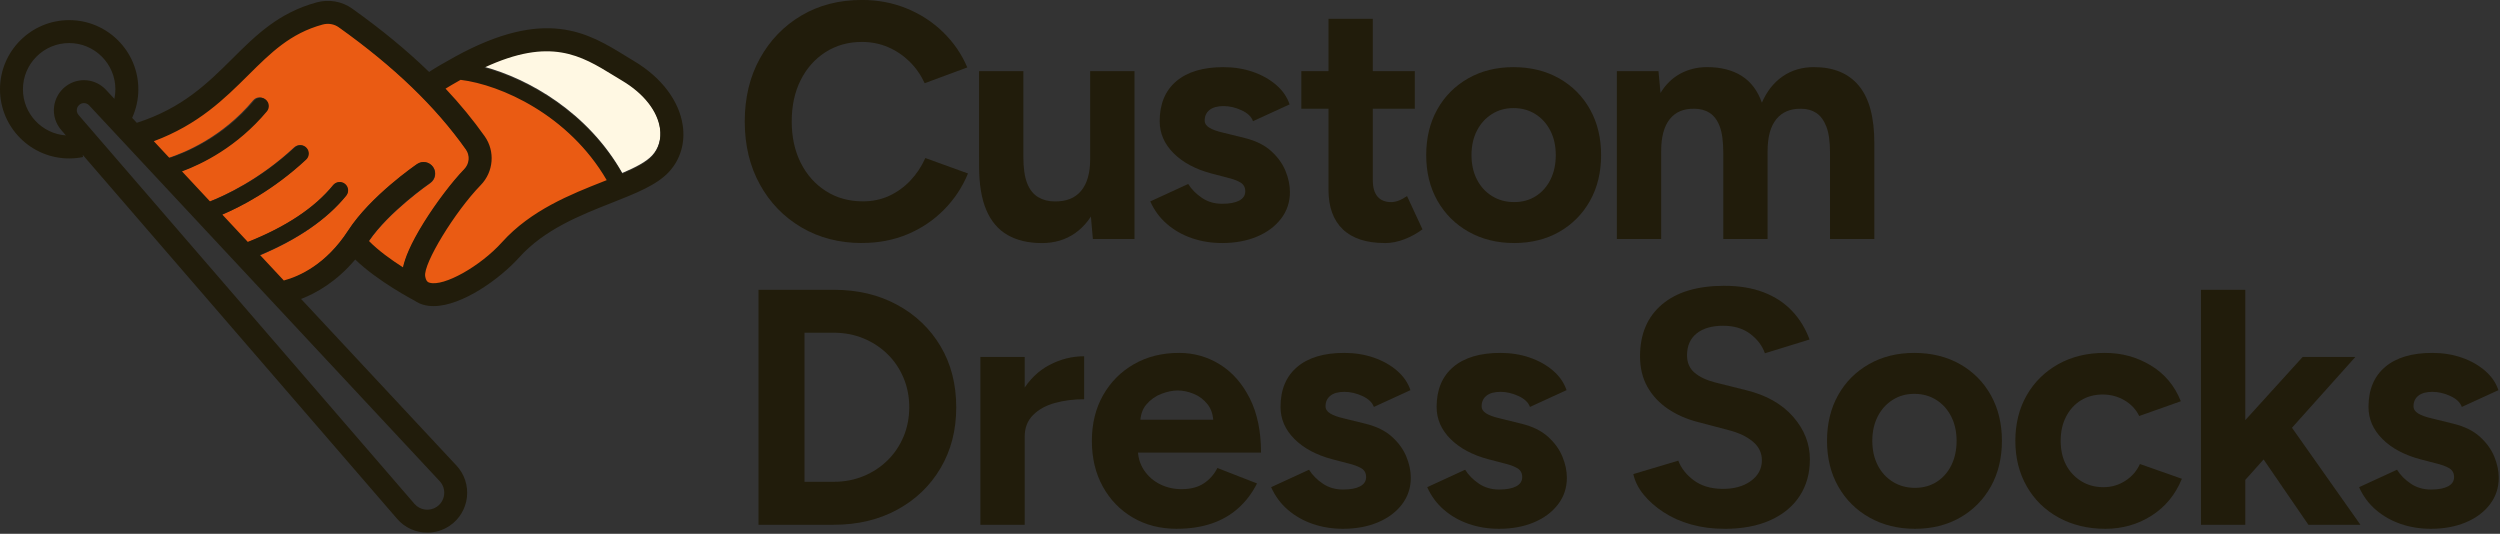 <svg xmlns="http://www.w3.org/2000/svg" width="1199" height="256" viewBox="0 0 1199 256" fill="none"><rect x="0" y="0" width="1199" height="256" fill="#333333" stroke="none"/><g clip-path="url(#clip0_3_797)"><path d="M413.53 116.56C402.58 116.56 392.87 114.06 384.39 109.07C375.91 104.08 369.26 97.21 364.43 88.46C359.6 79.71 357.18 69.65 357.18 58.27C357.18 46.89 359.6 36.83 364.43 28.08C369.26 19.33 375.89 12.46 384.31 7.47C392.73 2.48 402.42 -0.02 413.37 -0.02C421.1 -0.02 428.29 1.35 434.94 4.09C441.59 6.83 447.42 10.64 452.41 15.52C457.4 20.41 461.24 26.01 463.92 32.34L443.47 39.91C441.64 35.94 439.23 32.48 436.22 29.53C433.21 26.58 429.78 24.27 425.92 22.61C422.06 20.95 417.87 20.11 413.36 20.11C406.81 20.11 400.99 21.75 395.89 25.02C390.79 28.3 386.82 32.78 383.98 38.46C381.13 44.15 379.71 50.75 379.71 58.26C379.71 65.77 381.16 72.4 384.06 78.14C386.96 83.88 390.98 88.39 396.14 91.66C401.29 94.94 407.19 96.57 413.85 96.57C418.46 96.57 422.68 95.68 426.49 93.91C430.3 92.14 433.68 89.7 436.63 86.58C439.58 83.47 441.97 79.87 443.79 75.79L464.24 83.2C461.56 89.75 457.72 95.54 452.73 100.59C447.74 105.64 441.92 109.55 435.26 112.34C428.6 115.13 421.36 116.53 413.52 116.53L413.53 116.56Z" fill="#211C0B"></path><path d="M469.56 75.35V34.13H490.81V75.35H469.56ZM490.81 75.35C490.81 80.72 491.43 84.93 492.66 87.99C493.89 91.05 495.66 93.25 497.97 94.59C500.28 95.93 502.88 96.6 505.78 96.6C511.36 96.71 515.6 95.02 518.5 91.53C521.4 88.04 522.85 82.97 522.85 76.32H530.1C530.1 84.91 528.81 92.18 526.24 98.14C523.66 104.1 520.12 108.66 515.61 111.83C511.1 114.99 505.79 116.58 499.67 116.58C493.23 116.58 487.76 115.29 483.25 112.72C478.74 110.14 475.33 106.15 473.03 100.72C470.72 95.3 469.57 88.3 469.57 79.71V75.36H490.82L490.81 75.35ZM524.14 114.63L522.85 99.82V34.13H544.1V114.63H524.14Z" fill="#211C0B"></path><path d="M586.12 116.56C580.97 116.56 576.14 115.78 571.63 114.23C567.12 112.68 563.15 110.42 559.72 107.47C556.28 104.52 553.6 100.9 551.67 96.6L569.86 88.23C571.47 90.81 573.67 93.03 576.46 94.91C579.25 96.79 582.47 97.73 586.12 97.73C589.77 97.73 592.4 97.22 594.33 96.2C596.26 95.18 597.23 93.7 597.23 91.77C597.23 89.84 596.45 88.42 594.9 87.5C593.34 86.59 591.22 85.81 588.54 85.17L581.13 83.24C573.4 81.2 567.31 77.95 562.86 73.5C558.4 69.05 556.18 63.92 556.18 58.12C556.18 49.86 558.84 43.47 564.15 38.96C569.46 34.45 577 32.2 586.77 32.2C591.81 32.2 596.51 32.95 600.86 34.45C605.21 35.95 608.94 38.05 612.05 40.73C615.16 43.41 617.31 46.53 618.49 50.07L600.94 58.12C600.19 55.97 598.36 54.23 595.47 52.89C592.57 51.55 589.67 50.88 586.78 50.88C583.89 50.88 581.65 51.5 580.1 52.73C578.54 53.97 577.77 55.66 577.77 57.8C577.77 59.2 578.52 60.35 580.02 61.26C581.52 62.17 583.67 62.95 586.46 63.59L596.92 66.17C602.18 67.46 606.39 69.53 609.56 72.37C612.72 75.22 615.03 78.38 616.48 81.87C617.93 85.36 618.65 88.77 618.65 92.09C618.65 96.92 617.23 101.19 614.38 104.89C611.53 108.59 607.67 111.47 602.79 113.5C597.9 115.54 592.35 116.56 586.13 116.56H586.12Z" fill="#211C0B"></path><path d="M624.12 52.16V34.13H678.54V52.16H624.12ZM664.2 116.56C655.29 116.56 648.56 114.36 643.99 109.96C639.43 105.56 637.15 99.28 637.15 91.12V9.02H658.4V86.46C658.4 89.9 659.15 92.5 660.65 94.27C662.15 96.04 664.35 96.93 667.25 96.93C668.32 96.93 669.5 96.69 670.79 96.21C672.08 95.73 673.42 95 674.81 94.04L682.22 109.98C679.64 111.91 676.77 113.5 673.61 114.73C670.44 115.96 667.3 116.58 664.19 116.58L664.2 116.56Z" fill="#211C0B"></path><path d="M726.19 116.56C718.03 116.56 710.76 114.76 704.37 111.17C697.98 107.58 692.99 102.61 689.4 96.28C685.8 89.95 684.01 82.65 684.01 74.38C684.01 66.11 685.78 58.82 689.32 52.48C692.86 46.15 697.8 41.19 704.13 37.59C710.46 33.99 717.71 32.2 725.87 32.2C734.03 32.2 741.43 34 747.77 37.59C754.1 41.19 759.04 46.15 762.58 52.48C766.12 58.81 767.89 66.11 767.89 74.38C767.89 82.65 766.12 89.94 762.58 96.28C759.04 102.61 754.13 107.58 747.85 111.17C741.57 114.77 734.35 116.56 726.2 116.56H726.19ZM726.19 96.92C730.16 96.92 733.65 95.95 736.65 94.02C739.65 92.09 741.99 89.43 743.65 86.05C745.31 82.67 746.15 78.78 746.15 74.38C746.15 69.98 745.29 66.09 743.57 62.71C741.85 59.33 739.46 56.67 736.4 54.74C733.34 52.81 729.82 51.84 725.86 51.84C721.9 51.84 718.53 52.81 715.48 54.74C712.42 56.67 710.03 59.33 708.31 62.71C706.59 66.09 705.73 69.98 705.73 74.38C705.73 78.78 706.59 82.67 708.31 86.05C710.03 89.43 712.44 92.09 715.56 94.02C718.67 95.95 722.21 96.92 726.19 96.92Z" fill="#211C0B"></path><path d="M775.45 114.63V34.13H795.41L796.38 44.59C798.85 40.51 802.01 37.43 805.88 35.33C809.74 33.24 814.04 32.19 818.76 32.19C825.3 32.19 830.81 33.59 835.26 36.38C839.71 39.17 842.96 43.46 845 49.26C847.36 43.79 850.69 39.58 854.98 36.62C859.27 33.67 864.26 32.19 869.95 32.19C879.39 32.19 886.59 35.17 891.52 41.13C896.46 47.09 898.93 56.24 898.93 68.58V114.63H877.68V73.41C877.68 67.94 877.09 63.7 875.91 60.69C874.73 57.69 873.12 55.51 871.08 54.17C869.04 52.83 866.62 52.16 863.84 52.16C858.69 52.05 854.72 53.72 851.93 57.15C849.14 60.59 847.74 65.68 847.74 72.44V114.62H826.49V73.4C826.49 67.93 825.93 63.69 824.8 60.68C823.67 57.68 822.06 55.5 819.97 54.16C817.88 52.82 815.43 52.15 812.64 52.15C807.49 52.04 803.54 53.71 800.81 57.14C798.07 60.58 796.7 65.67 796.7 72.43V114.61H775.45V114.63Z" fill="#211C0B"></path><path d="M363.78 251.68V138.98H399.84C411.32 138.98 421.49 141.4 430.35 146.23C439.21 151.06 446.13 157.69 451.12 166.11C456.11 174.54 458.61 184.28 458.61 195.33C458.61 206.38 456.11 215.99 451.12 224.47C446.13 232.95 439.21 239.6 430.35 244.43C421.49 249.26 411.32 251.68 399.84 251.68H363.78ZM385.84 231.07H399.85C405 231.07 409.78 230.16 414.18 228.33C418.58 226.51 422.42 223.98 425.69 220.76C428.96 217.54 431.51 213.76 433.34 209.41C435.16 205.06 436.08 200.37 436.08 195.32C436.08 190.27 435.17 185.58 433.34 181.23C431.51 176.88 428.96 173.1 425.69 169.88C422.41 166.66 418.58 164.14 414.18 162.31C409.78 160.49 405 159.57 399.85 159.57H385.84V231.05V231.07Z" fill="#211C0B"></path><path d="M470.2 251.68V171.18H491.45V251.68H470.2ZM485.18 209.34C485.18 200.65 486.87 193.46 490.25 187.77C493.63 182.08 497.98 177.84 503.29 175.05C508.6 172.26 514.16 170.86 519.95 170.86V191.47C515.01 191.47 510.37 192.06 506.02 193.24C501.67 194.42 498.16 196.35 495.47 199.04C492.79 201.72 491.45 205.16 491.45 209.34H485.17H485.18Z" fill="#211C0B"></path><path d="M564.39 253.61C556.45 253.61 549.42 251.81 543.3 248.22C537.18 244.63 532.38 239.66 528.89 233.33C525.4 227 523.66 219.7 523.66 211.43C523.66 203.16 525.46 195.87 529.05 189.53C532.64 183.2 537.58 178.24 543.86 174.64C550.14 171.04 557.36 169.25 565.51 169.25C572.59 169.25 579.11 171.1 585.07 174.8C591.03 178.5 595.8 183.92 599.4 191.06C602.99 198.2 604.79 206.87 604.79 217.06H543.77L545.7 215.13C545.7 219.1 546.69 222.56 548.68 225.51C550.66 228.46 553.24 230.72 556.41 232.27C559.58 233.83 562.98 234.6 566.63 234.6C571.03 234.6 574.62 233.66 577.42 231.78C580.21 229.9 582.36 227.46 583.86 224.45L602.86 231.86C600.61 236.37 597.68 240.26 594.09 243.53C590.49 246.81 586.23 249.3 581.29 251.02C576.35 252.73 570.72 253.6 564.39 253.6V253.61ZM546.84 203.22L544.91 201.29H583.71L581.94 203.22C581.94 199.36 581.03 196.27 579.2 193.96C577.37 191.65 575.15 189.96 572.52 188.89C569.89 187.82 567.34 187.28 564.87 187.28C562.4 187.28 559.77 187.82 556.98 188.89C554.19 189.96 551.8 191.65 549.82 193.96C547.83 196.27 546.84 199.35 546.84 203.22Z" fill="#211C0B"></path><path d="M644.08 253.61C638.93 253.61 634.1 252.83 629.59 251.28C625.08 249.73 621.11 247.47 617.68 244.52C614.24 241.57 611.56 237.95 609.63 233.65L627.82 225.28C629.43 227.86 631.63 230.08 634.42 231.96C637.21 233.84 640.43 234.78 644.08 234.78C647.73 234.78 650.36 234.27 652.29 233.25C654.22 232.23 655.19 230.75 655.19 228.82C655.19 226.89 654.41 225.47 652.86 224.55C651.3 223.64 649.18 222.86 646.5 222.22L639.09 220.29C631.36 218.25 625.27 215 620.82 210.55C616.36 206.1 614.14 200.97 614.14 195.17C614.14 186.91 616.8 180.52 622.11 176.01C627.42 171.5 634.96 169.25 644.73 169.25C649.77 169.25 654.47 170 658.82 171.5C663.17 173 666.9 175.1 670.01 177.78C673.12 180.46 675.27 183.58 676.45 187.12L658.9 195.17C658.15 193.02 656.32 191.28 653.43 189.94C650.53 188.6 647.63 187.93 644.74 187.93C641.85 187.93 639.61 188.55 638.06 189.78C636.5 191.02 635.73 192.71 635.73 194.85C635.73 196.25 636.48 197.4 637.98 198.31C639.48 199.22 641.63 200 644.42 200.64L654.89 203.22C660.15 204.51 664.36 206.58 667.53 209.42C670.69 212.27 673 215.43 674.45 218.92C675.9 222.41 676.62 225.82 676.62 229.14C676.62 233.97 675.2 238.24 672.35 241.94C669.5 245.64 665.64 248.52 660.76 250.55C655.88 252.59 650.32 253.61 644.1 253.61H644.08Z" fill="#211C0B"></path><path d="M718.94 253.61C713.79 253.61 708.96 252.83 704.45 251.28C699.94 249.73 695.97 247.47 692.54 244.52C689.1 241.57 686.42 237.95 684.49 233.65L702.68 225.28C704.29 227.86 706.49 230.08 709.28 231.96C712.07 233.84 715.29 234.78 718.94 234.78C722.59 234.78 725.22 234.27 727.15 233.25C729.08 232.23 730.05 230.75 730.05 228.82C730.05 226.89 729.27 225.47 727.72 224.55C726.16 223.64 724.04 222.86 721.36 222.22L713.95 220.29C706.22 218.25 700.13 215 695.68 210.55C691.22 206.1 689 200.97 689 195.17C689 186.91 691.66 180.52 696.97 176.01C702.28 171.5 709.82 169.25 719.59 169.25C724.63 169.25 729.33 170 733.68 171.5C738.03 173 741.76 175.1 744.87 177.78C747.98 180.46 750.13 183.58 751.31 187.12L733.76 195.17C733.01 193.02 731.18 191.28 728.29 189.94C725.39 188.6 722.49 187.93 719.6 187.93C716.71 187.93 714.47 188.55 712.92 189.78C711.36 191.02 710.59 192.71 710.59 194.85C710.59 196.25 711.34 197.4 712.84 198.31C714.34 199.22 716.49 200 719.28 200.64L729.74 203.22C735 204.51 739.21 206.58 742.38 209.42C745.54 212.27 747.85 215.43 749.3 218.92C750.75 222.41 751.47 225.82 751.47 229.14C751.47 233.97 750.05 238.24 747.2 241.94C744.36 245.64 740.49 248.52 735.61 250.55C730.73 252.59 725.17 253.61 718.95 253.61H718.94Z" fill="#211C0B"></path><path d="M826.97 253.61C821.28 253.61 815.97 252.91 811.03 251.52C806.09 250.13 801.69 248.17 797.83 245.64C793.97 243.12 790.77 240.3 788.25 237.19C785.73 234.08 784.09 230.81 783.34 227.37L804.91 220.93C806.3 224.58 808.77 227.72 812.32 230.35C815.86 232.98 820.32 234.35 825.68 234.46C831.37 234.57 836.01 233.33 839.61 230.76C843.2 228.18 845 224.86 845 220.78C845 217.24 843.58 214.26 840.73 211.84C837.88 209.42 833.99 207.57 829.06 206.29L814.41 202.43C808.94 201.04 804.11 198.92 799.92 196.07C795.73 193.23 792.46 189.71 790.1 185.53C787.74 181.34 786.56 176.46 786.56 170.88C786.56 160.25 790.07 151.96 797.1 146.01C804.13 140.05 814.09 137.07 826.97 137.07C834.16 137.07 840.47 138.12 845.89 140.21C851.31 142.3 855.84 145.28 859.49 149.15C863.14 153.01 865.93 157.58 867.86 162.83L846.45 169.43C845.16 165.78 842.8 162.67 839.37 160.09C835.93 157.51 831.59 156.23 826.33 156.23C821.07 156.23 816.75 157.46 813.69 159.93C810.63 162.4 809.1 165.89 809.1 170.39C809.1 173.93 810.31 176.72 812.72 178.76C815.14 180.8 818.44 182.36 822.62 183.43L837.43 187.13C847.09 189.49 854.6 193.73 859.97 199.85C865.34 205.97 868.02 212.79 868.02 220.3C868.02 226.96 866.41 232.78 863.19 237.77C859.97 242.76 855.3 246.65 849.18 249.44C843.06 252.23 835.66 253.63 826.96 253.63L826.97 253.61Z" fill="#211C0B"></path><path d="M918.42 253.61C910.26 253.61 902.99 251.81 896.6 248.22C890.21 244.63 885.22 239.66 881.63 233.33C878.03 227 876.24 219.7 876.24 211.43C876.24 203.16 878.01 195.87 881.55 189.53C885.09 183.2 890.03 178.24 896.36 174.64C902.69 171.04 909.94 169.25 918.1 169.25C926.26 169.25 933.66 171.05 940 174.64C946.33 178.24 951.27 183.2 954.81 189.53C958.35 195.86 960.12 203.16 960.12 211.43C960.12 219.7 958.35 226.99 954.81 233.33C951.27 239.66 946.36 244.63 940.08 248.22C933.8 251.82 926.58 253.61 918.43 253.61H918.42ZM918.42 233.97C922.39 233.97 925.88 233 928.88 231.07C931.88 229.14 934.22 226.48 935.88 223.1C937.54 219.72 938.38 215.83 938.38 211.43C938.38 207.03 937.52 203.14 935.8 199.76C934.08 196.38 931.69 193.72 928.63 191.79C925.57 189.86 922.05 188.89 918.09 188.89C914.13 188.89 910.76 189.86 907.71 191.79C904.65 193.72 902.26 196.38 900.54 199.76C898.82 203.14 897.96 207.03 897.96 211.43C897.96 215.83 898.82 219.72 900.54 223.1C902.26 226.48 904.67 229.14 907.79 231.07C910.9 233 914.44 233.97 918.42 233.97Z" fill="#211C0B"></path><path d="M1009.7 253.61C1001.33 253.61 993.87 251.81 987.32 248.22C980.77 244.63 975.67 239.64 972.03 233.25C968.38 226.87 966.56 219.59 966.56 211.43C966.56 203.27 968.38 195.87 972.03 189.53C975.68 183.2 980.72 178.24 987.16 174.64C993.6 171.04 1001.01 169.25 1009.38 169.25C1017.75 169.25 1024.78 171.24 1031.44 175.21C1038.09 179.18 1042.92 184.92 1045.93 192.44L1025.97 199.52C1024.47 196.41 1022.13 193.91 1018.97 192.03C1015.8 190.15 1012.29 189.21 1008.43 189.21C1004.57 189.21 1000.97 190.15 997.96 192.03C994.95 193.91 992.59 196.51 990.88 199.84C989.16 203.17 988.3 207.03 988.3 211.43C988.3 215.83 989.16 219.67 990.88 222.94C992.6 226.22 995.01 228.82 998.13 230.75C1001.24 232.68 1004.78 233.65 1008.76 233.65C1012.74 233.65 1016.14 232.63 1019.31 230.59C1022.47 228.55 1024.81 225.87 1026.31 222.54L1046.43 229.62C1043.32 237.24 1038.46 243.14 1031.86 247.33C1025.26 251.52 1017.88 253.61 1009.72 253.61H1009.7Z" fill="#211C0B"></path><path d="M1055.59 251.68V138.98H1076.84V251.68H1055.59ZM1075.87 231.23L1063.15 216.58L1104.37 171.18H1129.65L1075.88 231.23H1075.87ZM1107.11 251.68L1080.38 212.72L1094.23 198.07L1132.06 251.68H1107.1H1107.11Z" fill="#211C0B"></path><path d="M1165.87 253.61C1160.72 253.61 1155.89 252.83 1151.38 251.28C1146.87 249.73 1142.9 247.47 1139.47 244.52C1136.03 241.57 1133.35 237.95 1131.42 233.65L1149.61 225.28C1151.22 227.86 1153.42 230.08 1156.21 231.96C1159 233.84 1162.22 234.78 1165.87 234.78C1169.52 234.78 1172.15 234.27 1174.08 233.25C1176.01 232.23 1176.98 230.75 1176.98 228.82C1176.98 226.89 1176.2 225.47 1174.65 224.55C1173.09 223.64 1170.97 222.86 1168.29 222.22L1160.88 220.29C1153.15 218.25 1147.06 215 1142.61 210.55C1138.15 206.1 1135.93 200.97 1135.93 195.17C1135.93 186.91 1138.59 180.52 1143.9 176.01C1149.21 171.5 1156.75 169.25 1166.52 169.25C1171.56 169.25 1176.26 170 1180.61 171.5C1184.96 173 1188.69 175.1 1191.8 177.78C1194.91 180.46 1197.06 183.58 1198.24 187.12L1180.69 195.17C1179.94 193.02 1178.11 191.28 1175.22 189.94C1172.32 188.6 1169.42 187.93 1166.53 187.93C1163.64 187.93 1161.4 188.55 1159.85 189.78C1158.29 191.02 1157.52 192.71 1157.52 194.85C1157.52 196.25 1158.27 197.4 1159.77 198.31C1161.27 199.22 1163.42 200 1166.21 200.64L1176.67 203.22C1181.93 204.51 1186.14 206.58 1189.31 209.42C1192.47 212.27 1194.78 215.43 1196.23 218.92C1197.68 222.41 1198.4 225.82 1198.4 229.14C1198.4 233.97 1196.98 238.24 1194.13 241.94C1191.29 245.64 1187.42 248.52 1182.54 250.55C1177.66 252.59 1172.1 253.61 1165.88 253.61H1165.87Z" fill="#211C0B"></path><path d="M312.77 74.53C309.92 77.62 304.77 80.27 298.44 82.95C281.85 53.65 253.39 37.74 232.21 32.02C263.98 17.21 278.7 26.22 294.21 35.73C295.62 36.6 297.04 37.47 298.45 38.31C308.72 44.43 315.31 52.8 316.55 61.26C317.29 66.36 315.95 71.08 312.77 74.53Z" fill="#FFF8E3"></path><path d="M292 87.303C291.436 87.533 290.872 87.753 290.308 87.983C274.146 94.361 254.036 102.318 239.547 118.42C228.65 130.538 210.337 140.795 203.265 138.735C202.607 138.547 201.51 138.223 201.05 135.515C199.995 129.262 215.864 103.185 228.88 89.781C235.347 83.121 236.183 72.822 230.855 65.293C225.088 57.127 218.58 49.191 211.267 41.412C213.053 40.304 215.508 38.851 218.799 37C238.92 39.478 273.039 54.587 292 87.303Z" fill="#EA5B13"></path><path d="M222.855 81.182C217.057 87.165 209.245 97.47 203.427 106.827C196.763 117.514 194.207 124.323 193.301 128.634C187.804 125.119 181.352 120.536 176.812 115.842C186.516 101.539 206.125 88.011 206.326 87.87C208.853 86.138 209.497 82.693 207.776 80.165C206.044 77.647 202.602 76.992 200.075 78.725C199.169 79.349 177.587 94.206 166.897 110.735C156.187 127.305 143.101 133.026 135.742 135L124.247 122.661C142.638 114.976 156.65 105.346 165.89 93.974C167.3 92.252 167.038 89.714 165.317 88.314C163.585 86.903 161.049 87.165 159.649 88.888C150.791 99.776 136.9 109.003 118.368 116.356L106.047 103.14C114.976 99.363 130.699 91.335 146.533 76.599C148.164 75.078 148.255 72.53 146.735 70.908C145.225 69.276 142.678 69.186 141.047 70.697C124.347 86.249 107.507 93.944 100.148 96.815L86.609 82.28C96.374 78.684 113.214 70.465 127.569 53.311C128.998 51.599 128.777 49.061 127.065 47.63C125.364 46.2 122.827 46.432 121.398 48.134C106.48 65.963 88.28 73.336 80.57 75.814L73 67.685C94.602 59.627 107.255 47.046 118.58 35.785C129.481 24.957 138.883 15.6 154.465 11.349C157.213 10.594 160.072 11.077 162.317 12.679C188.892 31.615 208.964 50.924 223.67 71.714C225.714 74.615 225.371 78.594 222.855 81.182Z" fill="#EA5B13"></path><path d="M327.43 60.1C325.72 48.34 317.21 37.11 304.08 29.29C302.7 28.47 301.33 27.63 299.96 26.78C282.05 15.78 261.74 3.32 218.23 27.2C212.88 30.14 208.73 32.57 205.8 34.5C195.12 24.15 182.88 14.08 168.92 4.13C163.99 0.62 157.76 -0.47 151.84 1.15C133.56 6.14 122.77 16.87 111.34 28.23C99.63 39.86 87.54 51.87 65.6 58.9L63.38 56.52C65.32 52.24 66.35 47.57 66.35 42.82C66.35 24.53 51.47 9.65 33.18 9.65C14.89 9.65 0 24.54 0 42.82C0 61.1 14.88 75.99 33.17 75.99C35.41 75.99 37.66 75.76 39.85 75.32L39.63 74.22L190.46 248.83C194.21 253.18 199.55 255.45 204.95 255.45C208.65 255.45 212.37 254.38 215.63 252.18C220.28 249.05 223.3 244.06 223.94 238.49C224.57 232.92 222.75 227.38 218.92 223.28L144.4 143.38C151.8 140.53 161.45 135.04 170.36 124.47C181.21 134.93 198.12 143.82 198.94 144.25C200.13 145.07 201.48 145.72 202.97 146.15C204.53 146.6 206.19 146.81 207.92 146.81C221.57 146.81 239.76 133.73 248.96 123.51C261.09 110.03 278.26 103.25 293.41 97.27C305.02 92.69 315.05 88.73 320.88 82.39C326.34 76.45 328.68 68.53 327.44 60.09L327.43 60.1ZM11 42.82C11 30.6 20.94 20.65 33.17 20.65C45.4 20.65 55.34 30.6 55.34 42.82C55.34 44.37 55.17 45.9 54.86 47.4L50.8 43.05C45.74 37.63 37.47 36.91 31.55 41.39C28.38 43.79 26.33 47.43 25.91 51.38C25.49 55.33 26.74 59.32 29.34 62.32L31.6 64.94C20.11 64.13 11 54.53 11 42.83V42.82ZM213 237.25C212.73 239.62 211.44 241.74 209.47 243.07C206.06 245.37 201.46 244.76 198.78 241.65L37.66 55.12C36.82 54.14 36.79 53.07 36.85 52.52C36.91 51.97 37.16 50.93 38.19 50.15C38.81 49.68 39.53 49.45 40.26 49.45C41.18 49.45 42.09 49.82 42.76 50.54L210.88 230.77C212.5 232.51 213.28 234.87 213.01 237.23L213 237.25ZM176.92 115.51C186.56 101.31 206.04 87.88 206.24 87.74C208.75 86.02 209.39 82.6 207.67 80.1C205.96 77.59 202.53 76.95 200.03 78.66C199.12 79.28 177.69 94.04 167.07 110.44C156.42 126.89 143.42 132.57 136.12 134.53L124.69 122.28C142.97 114.66 156.88 105.1 166.07 93.81C167.46 92.1 167.21 89.58 165.49 88.18C163.78 86.79 161.26 87.05 159.86 88.76C151.07 99.57 137.27 108.73 118.85 116.02L106.61 102.9C115.48 99.15 131.1 91.19 146.83 76.55C148.45 75.05 148.54 72.51 147.03 70.9C145.53 69.28 142.99 69.19 141.38 70.7C124.79 86.13 108.06 93.78 100.75 96.63L87.29 82.2C96.99 78.62 113.73 70.46 127.99 53.44C129.41 51.75 129.18 49.22 127.49 47.81C125.8 46.39 123.27 46.61 121.85 48.31C107.03 66 88.95 73.33 81.3 75.79L73.77 67.72C95.23 59.72 107.8 47.23 119.06 36.05C129.88 25.3 139.23 16.01 154.71 11.78C157.44 11.03 160.28 11.52 162.51 13.11C188.91 31.91 208.84 51.08 223.45 71.72C225.48 74.59 225.15 78.55 222.65 81.12C216.88 87.05 209.13 97.28 203.34 106.57C196.73 117.19 194.18 123.95 193.28 128.22C187.82 124.74 181.42 120.18 176.9 115.52L176.92 115.51ZM240.77 116.16C230.34 127.75 212.8 137.56 206.04 135.59C205.41 135.41 204.36 135.1 203.92 132.51C202.91 126.53 218.1 101.59 230.56 88.77C236.75 82.4 237.55 72.55 232.45 65.35C226.92 57.54 220.69 49.95 213.69 42.51C215.41 41.45 217.75 40.06 220.91 38.29C240.17 40.65 272.83 55.11 290.98 86.4C290.44 86.61 289.9 86.83 289.36 87.04C273.89 93.15 254.64 100.75 240.78 116.15L240.77 116.16ZM312.77 74.95C309.92 78.05 304.77 80.69 298.44 83.38C281.85 54.08 253.39 38.17 232.2 32.45C263.97 17.64 278.7 26.65 294.2 36.16C295.62 37.03 297.03 37.9 298.45 38.74C308.71 44.86 315.31 53.22 316.54 61.69C317.28 66.79 315.94 71.5 312.77 74.95Z" fill="#211C0B"></path></g><defs><clipPath id="clip0_3_797"><rect width="1198.39" height="255.45" fill="white"></rect></clipPath></defs></svg>